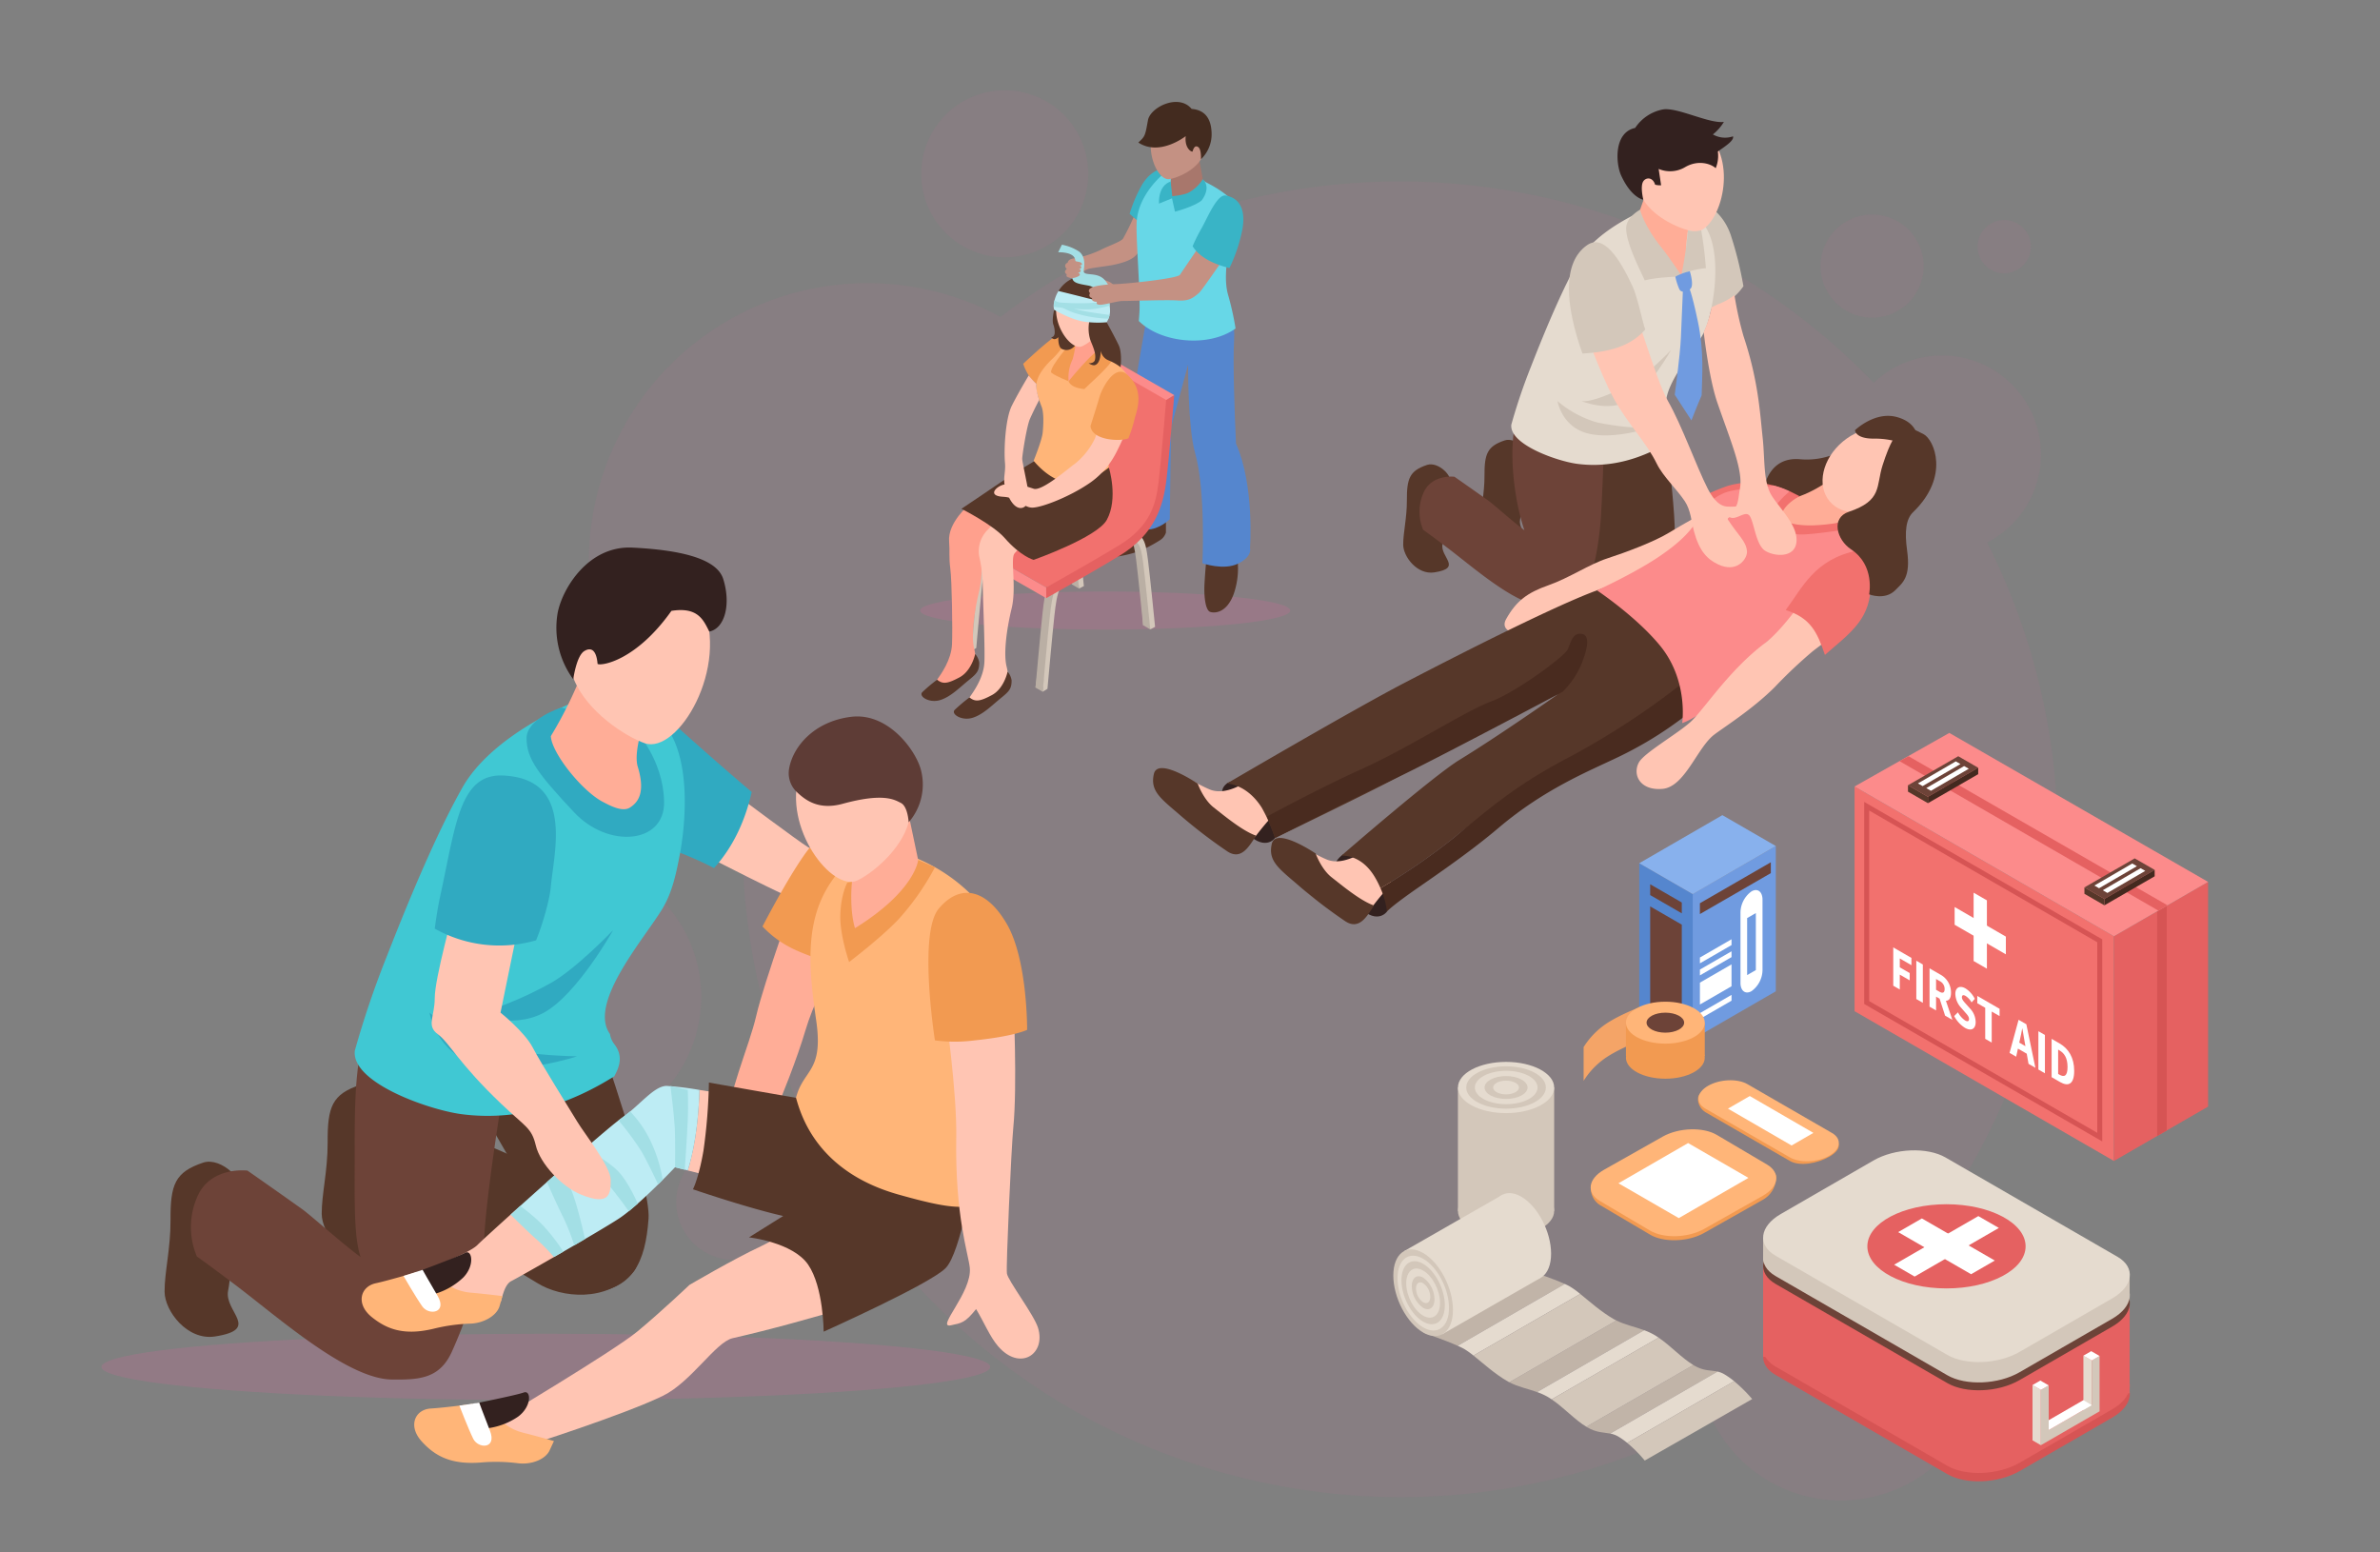 <svg id="Layer_1" data-name="Layer 1" xmlns="http://www.w3.org/2000/svg" xmlns:xlink="http://www.w3.org/1999/xlink" viewBox="0 0 690 450"><rect x="0" y="0" width="690" height="450" fill="#808080" stroke="none"/><defs><style>.cls-1{fill:none;}.cls-2,.cls-3{fill:#df679f;}.cls-2{fill-rule:evenodd;opacity:0.08;}.cls-3{opacity:0.2;}.cls-4{fill:#f2716e;}.cls-5{fill:#d65454;}.cls-6{fill:#e56161;}.cls-7{fill:#fc8b8b;}.cls-8{fill:#fff;}.cls-9{fill:#6d4338;}.cls-10{fill:#44291f;}.cls-11{fill:#563729;}.cls-12{fill:#d3c7ba;}.cls-13{fill:#e5dbcf;}.cls-14{fill:#c1b4a8;}.cls-15{fill:#f29a51;}.cls-16{fill:#ffb578;}.cls-17{fill:#709be0;}.cls-18{fill:#5586ce;}.cls-19{fill:#88b1ed;}.cls-20{fill:#f4a467;}.cls-21{fill:#c49183;}.cls-22{fill:#39b4c6;}.cls-23{fill:#67d7e7;}.cls-24{fill:#a8776c;}.cls-25{fill:#432b1f;}.cls-26{fill:#baafa4;}.cls-27{fill:#ffa08d;}.cls-28{fill:#ffc5b3;}.cls-29{fill:#bdecf4;}.cls-30{fill:#a3dfe5;}.cls-31{fill:#30aac1;}.cls-32{fill:#40c8d3;}.cls-33{fill:#ffad97;}.cls-34{fill:#33211f;}.cls-35{fill:#5e3c36;}.cls-36{fill:#492b1f;}.cls-37{clip-path:url(#clip-path);}.cls-38{fill:#7ca7d9;}</style><clipPath id="clip-path"><path class="cls-1" d="M1423.983,349.614l-.007.015q-.628,1.599-1.29,3.193c-2.362,5.706-5.001,11.33-7.836,16.839q-2.306,4.484-4.771,8.861c-.047.085-.097.171-.144.254l-.005.009-.002.003q-2.44,4.333-5.001,8.545c-1.409,2.319-2.854,4.516-4.367,6.587a66.269,66.269,0,0,1-4.449,5.482c-1.124,1.235-2.29,2.416-3.511,3.535a51.847,51.847,0,0,1-17.558,10.592,60.281,60.281,0,0,1-19.527,3.686c-.213.006-.428.009-.644.012-.334.006-.668.006-1.003.006l-285.537-.857-7.583-.024-3.823-.012-1.793-.006-.787-.003-1.025-.003-4.137-.012h-.334l-3.892-.015h-.406l-3.011-.009-1.481-.006h-.485l-2.317-.006-4.533-.015-.879-.003h-.002l-.931-.003-3.303-.009-2.312-.006-111.136-.334-3.672-.012-1.862-.006-1.491-.006h-.275l-3.778-.012-1.228-.003h-.002l-2.228-.009-1.869-.003H897.724l-2.889-.009-1.481-.006-1.973-.006-.664-.003-2.798-.006-2.27-.009h-.131l-1.637-.006h-.433q-1.5-.013-2.986-.08c-.733-.032-1.461-.077-2.189-.13a79.632,79.632,0,0,1-25.682-6.25,85.718,85.718,0,0,1-17.291-9.957q-3.48-2.57-6.734-5.482a101.996,101.996,0,0,1-13.77-15.129l-.005-.003c-.067-.088-.131-.177-.198-.266a115.96,115.96,0,0,1-14.28-25.7q-.639-1.591-1.236-3.208a129.35,129.35,0,0,1-1.701-83.959c4.994-15.604,10.797-30.881,16.561-45.366,38.761-97.378,90.763-70.15,113.711-82.204,72.504-38.082,77.978-106.002,165.542-107.727,58.337-1.146,103.922,50.833,161.803,61.094q.75.133,1.5.26c5.271.901,10.559,1.633,15.87,2.15,8.232.8,16.563,1.084,24.827,1.704.5.035,1.003.077,1.503.118a123.958,123.958,0,0,1,24.089,3.917c23.884,6.796,43.79,25.13,51.692,47.611,4.023,11.44,5.06,23.644,8.574,35.235,9.69,31.994,37.313,56.897,47.303,88.809a92.364,92.364,0,0,1,4.08,23.42C1435.29,313.088,1431.034,331.717,1423.983,349.614Z"/></clipPath></defs><path class="cls-2" d="M433.89,54.679a189.812,189.812,0,0,1,109.319,56.292,28.69,28.69,0,1,1,32.891,46.291A190.773,190.773,0,0,1,557.288,359.262a41.522,41.522,0,1,1-61.102,51.977,189.788,189.788,0,0,1-118.211,20.644c-97.524-14.457-166.778-100.367-162.543-196.746A80.784,80.784,0,1,1,287.559,90.562q1.269.633,2.515,1.31a190.085,190.085,0,0,1,143.816-37.193M582.194,63.86a7.719,7.719,0,1,0,6.503,8.768l0-.001A7.719,7.719,0,0,0,582.194,63.86M215.277,331.851a16.771,16.771,0,1,0,14.131,19.049h0a16.771,16.771,0,0,0-14.131-19.049M544.951,62.357a14.949,14.949,0,1,0,12.595,16.98l0-.003a14.948,14.948,0,0,0-12.594-16.979l-.001-0M294.842,26.436A24.211,24.211,0,1,0,315.241,53.936a24.211,24.211,0,0,0-20.399-27.5m-125.815,222.774a40.163,40.163,0,1,0,33.839,45.618l0-0a40.163,40.163,0,0,0-33.839-45.618"/><ellipse class="cls-3" cx="158.254" cy="396.236" rx="128.83" ry="9.621"/><ellipse class="cls-3" cx="320.418" cy="176.979" rx="53.645" ry="5.517"/><polygon class="cls-4" points="612.863 336.53 537.667 293.116 537.667 227.978 612.863 271.392 612.863 336.53"/><path class="cls-5" d="M609.476,330.871l-69.013-39.846v-58.574l69.013,39.844ZM541.906,290.192,608.033,328.371V273.128l-66.127-38.178Z"/><polygon class="cls-6" points="640.157 255.634 612.863 271.392 612.863 336.53 640.157 320.772 640.157 255.634"/><polygon class="cls-5" points="625.384 264.163 625.384 329.301 628.171 327.692 628.171 262.554 625.384 264.163"/><polygon class="cls-7" points="537.667 227.978 612.863 271.392 640.157 255.634 565.137 212.449 537.667 227.978"/><polygon class="cls-6" points="550.692 220.628 625.767 263.973 628.396 262.429 553.314 219.209 550.692 220.628"/><polygon class="cls-8" points="576.033 280.792 572.18 278.568 572.18 258.762 576.033 260.986 576.033 280.792"/><polygon class="cls-8" points="566.679 268.057 566.679 262.92 581.534 271.497 581.534 276.634 566.679 268.057"/><path class="cls-8" d="M548.886,274.626l5.267,3.041v2.112l-3.375-1.947v2.571l2.876,1.661v2.112l-2.876-1.661V286.825l-1.892-1.093Z"/><path class="cls-8" d="M555.57,278.486l1.892,1.091V290.684l-1.892-1.093Z"/><path class="cls-8" d="M563.918,294.411l-1.598-4.926-1.023-.59v4.002l-1.892-1.093V280.699l3.003,1.734a5.912,5.912,0,0,1,3.223,5.318c0,1.636-.601,2.328-1.483,2.346l1.879,5.53Zm-2.621-7.509.959.554c.984.568,1.522.317,1.522-.773a2.552,2.552,0,0,0-1.522-2.344l-.959-.554Z"/><path class="cls-8" d="M567.636,293.44a6.627,6.627,0,0,0,2.045,2.338c.78.451,1.163.264,1.163-.4,0-.699-.472-1.194-1.201-2.022l-1.074-1.234a6.151,6.151,0,0,1-1.687-4.006c0-1.84,1.239-2.588,2.965-1.593a7.619,7.619,0,0,1,2.685,3.015l-.946,1.038a5.281,5.281,0,0,0-1.739-1.89c-.639-.369-1.06-.237-1.06.393,0,.682.55,1.237,1.277,2.05l1.061,1.191a5.794,5.794,0,0,1,1.65,3.968c0,1.84-1.152,2.775-3.133,1.632a8.931,8.931,0,0,1-3.094-3.388Z"/><path class="cls-8" d="M575.547,292.133l-2.301-1.33V288.691l6.469,3.735v2.112l-2.288-1.32v8.993l-1.88-1.085Z"/><path class="cls-8" d="M587.589,305.437l-2.558-1.477-.51,2.345-1.918-1.107,2.621-9.592,2.249,1.299,2.623,12.619-1.996-1.152Zm-.385-2.181-.204-1.138c-.229-1.241-.448-2.678-.678-3.969l-.051-.029c-.191,1.064-.423,2.226-.652,3.2l-.204.904Z"/><path class="cls-8" d="M590.962,298.919l1.892,1.093v11.105l-1.892-1.093Z"/><path class="cls-8" d="M594.796,301.133l2.353,1.358c2.557,1.476,4.193,4.106,4.193,7.922,0,3.814-1.636,4.659-4.078,3.249l-2.468-1.425Zm2.251,10.377c1.407.811,2.365.445,2.365-2.212,0-2.656-.958-4.028-2.365-4.839l-.359-.207v7.051Z"/><polygon class="cls-9" points="610.097 260.571 624.671 252.157 618.884 248.816 604.311 257.23 610.097 260.571"/><polygon class="cls-8" points="608.552 257.473 619.524 251.082 618.176 250.304 607.204 256.695 608.552 257.473"/><polygon class="cls-8" points="610.967 258.836 621.94 252.445 620.591 251.666 609.619 258.057 610.967 258.836"/><polygon class="cls-10" points="610.097 260.571 610.097 262.429 624.671 254.015 624.671 252.157 610.097 260.571"/><polygon class="cls-11" points="604.311 257.23 604.311 259.088 610.097 262.429 610.097 260.571 604.311 257.23"/><polygon class="cls-9" points="558.941 230.963 573.514 222.55 567.727 219.209 553.154 227.622 558.941 230.963"/><polygon class="cls-8" points="557.395 227.866 568.368 221.475 567.019 220.696 556.047 227.087 557.395 227.866"/><polygon class="cls-8" points="559.811 229.228 570.783 222.837 569.435 222.059 558.462 228.45 559.811 229.228"/><polygon class="cls-10" points="558.941 230.963 558.941 232.821 573.514 224.408 573.514 222.55 558.941 230.963"/><polygon class="cls-11" points="553.154 227.622 553.154 229.48 558.941 232.821 558.941 230.963 553.154 227.622"/><path class="cls-5" d="M564.574,427.31l-49.815-28.761c-5.338-3.082-4.662-8.515,1.501-12.073L543.148,370.953c6.164-3.559,15.574-3.949,20.911-.867l49.815,28.761c5.338,3.082,4.662,8.515-1.501,12.073l-26.887,15.523C579.322,430.002,569.912,430.392,564.574,427.31Z"/><path class="cls-6" d="M564.574,424.895l-49.815-28.761c-5.338-3.082-4.662-8.515,1.501-12.073l26.887-15.523c6.164-3.559,15.574-3.949,20.911-.867l49.815,28.761c5.338,3.082,4.662,8.515-1.501,12.073l-26.887,15.523C579.322,427.586,569.912,427.976,564.574,424.895Z"/><polygon class="cls-6" points="511.159 366.439 511.159 393.288 617.414 403.891 617.414 377.845 511.159 366.439"/><polygon class="cls-12" points="511.159 358.681 511.159 366.439 617.414 377.845 617.414 369.329 511.159 358.681"/><path class="cls-9" d="M564.574,400.926l-49.815-28.76c-5.338-3.082-4.662-8.515,1.501-12.073l26.887-15.523c6.164-3.559,15.574-3.949,20.911-.867l49.815,28.76c5.338,3.082,4.662,8.515-1.501,12.073l-26.887,15.523C579.322,403.618,569.912,404.008,564.574,400.926Z"/><path class="cls-12" d="M564.574,398.651l-49.815-28.761c-5.338-3.082-4.662-8.515,1.501-12.073l26.887-15.523c6.164-3.558,15.574-3.948,20.911-.867l49.815,28.761c5.338,3.082,4.662,8.515-1.501,12.073l-26.887,15.523C579.322,401.343,569.912,401.733,564.574,398.651Z"/><path class="cls-13" d="M564.574,392.751l-49.815-28.761c-5.338-3.082-4.662-8.515,1.501-12.073l26.887-15.523c6.164-3.558,15.574-3.948,20.911-.867l49.815,28.761c5.338,3.082,4.662,8.515-1.501,12.073L585.486,391.884C579.322,395.442,569.912,395.833,564.574,392.751Z"/><path class="cls-6" d="M587.256,361.274c0,6.74-10.27,12.201-22.941,12.201-12.668,0-22.938-5.461-22.938-12.201,0-6.739,10.27-12.201,22.938-12.201C576.986,349.073,587.256,354.535,587.256,361.274Z"/><polygon class="cls-8" points="555.085 370.039 549.136 366.604 573.549 352.509 579.498 355.944 555.085 370.039"/><polygon class="cls-8" points="550.311 357.154 557.181 353.188 578.323 365.394 571.453 369.361 550.311 357.154"/><polygon class="cls-13" points="589.257 417.518 591.687 418.921 591.687 402.887 589.257 401.484 589.257 417.518"/><polygon class="cls-13" points="604.011 408.997 606.441 410.4 606.441 394.366 604.011 392.964 604.011 408.997"/><polygon class="cls-12" points="606.436 394.372 606.436 407.323 593.952 414.53 593.952 401.579 591.687 402.887 591.687 418.921 608.701 409.097 608.701 393.064 606.436 394.372"/><polygon class="cls-8" points="593.952 414.53 606.441 407.311 604.011 405.857 593.952 411.673 593.952 414.53"/><polygon class="cls-8" points="593.952 401.579 591.687 402.887 589.257 401.488 591.522 400.181 593.952 401.579"/><polygon class="cls-8" points="608.706 393.062 606.441 394.37 604.011 392.971 606.276 391.663 608.706 393.062"/><path class="cls-12" d="M422.677,351.022c0,4.1,6.247,7.421,13.953,7.421,7.705,0,13.952-3.321,13.952-7.421,0-4.099-6.247-7.421-13.952-7.421C428.924,343.601,422.677,346.923,422.677,351.022Z"/><rect class="cls-12" x="422.677" y="315.234" width="27.905" height="35.788" transform="translate(873.259 666.256) rotate(180)"/><path class="cls-13" d="M422.677,315.234c0,4.1,6.247,7.421,13.953,7.421,7.705,0,13.952-3.321,13.952-7.421,0-4.099-6.247-7.421-13.952-7.421C428.924,307.813,422.677,311.135,422.677,315.234Z"/><path class="cls-12" d="M425.086,315.234c0,3.392,5.168,6.14,11.544,6.14,6.375,0,11.543-2.748,11.543-6.14,0-3.391-5.168-6.14-11.543-6.14C430.255,309.094,425.086,311.843,425.086,315.234Z"/><path class="cls-13" d="M427.58,315.234c0,2.671,4.071,4.836,9.093,4.836,5.021,0,9.091-2.164,9.091-4.836,0-2.671-4.07-4.836-9.091-4.836C431.651,310.398,427.58,312.563,427.58,315.234Z"/><path class="cls-12" d="M430.396,315.234c0,1.832,2.791,3.315,6.234,3.315,3.442,0,6.233-1.484,6.233-3.315,0-1.831-2.791-3.315-6.233-3.315C433.187,311.919,430.396,313.403,430.396,315.234Z"/><path class="cls-13" d="M432.888,315.234c0,1.099,1.675,1.99,3.742,1.99,2.066,0,3.742-.891,3.742-1.99,0-1.099-1.675-1.99-3.742-1.99C434.563,313.244,432.888,314.135,432.888,315.234Z"/><path class="cls-14" d="M491.143,395.823c2.882,1.664,4.812,1.315,6.796,1.762L466.824,415.55c-1.92-.375-3.872-.198-6.685-1.823-.08-.046-.159-.106-.238-.154l31.007-17.902C490.986,395.718,491.064,395.777,491.143,395.823Z"/><path class="cls-14" d="M412.627,386.296l31.142-17.825s6.379,2.117,9.887,3.704l-31.047,17.925C418.878,388.437,412.627,386.296,412.627,386.296Z"/><path class="cls-14" d="M468.612,382.765c2.503,1.26,5.326,1.809,8.065,2.828l-31.051,17.927c-2.744-.985-5.565-1.521-8.04-2.842Z"/><path class="cls-13" d="M458.133,375.072,427.186,392.94a23.017,23.017,0,0,0-2.699-1.916c-.474-.274-1.13-.589-1.878-.923l31.047-17.925c.569.258,1.071.503,1.449.721A25.212,25.212,0,0,1,458.133,375.072Z"/><path class="cls-13" d="M479.585,386.931c.427.246.845.524,1.261.807l-31.001,17.899c-.375-.252-.749-.504-1.132-.725a18.844,18.844,0,0,0-3.087-1.391l31.051-17.927A19.066,19.066,0,0,1,479.585,386.931Z"/><path class="cls-13" d="M499.846,398.322a22.453,22.453,0,0,1,2.908,2.046l-30.988,17.891a20.168,20.168,0,0,0-2.657-1.879,7.145,7.145,0,0,0-2.285-.83L497.94,397.585A6.622,6.622,0,0,1,499.846,398.322Z"/><path class="cls-12" d="M507.985,405.546,476.843,423.371a40.134,40.134,0,0,0-5.077-5.112L502.754,400.368A42.421,42.421,0,0,1,507.985,405.546Z"/><path class="cls-12" d="M490.908,395.671l-31.007,17.902c-3.317-1.997-6.518-5.561-10.056-7.937l31.001-17.899C484.38,390.138,487.588,393.675,490.908,395.671Z"/><path class="cls-12" d="M437.197,400.481c-3.935-2.272-7.259-5.349-10.011-7.541l30.947-17.867c2.71,2.184,5.955,5.13,9.771,7.333.23.133.472.24.708.359l-31.026,17.913C437.457,400.609,437.323,400.554,437.197,400.481Z"/><polygon class="cls-13" points="407.109 362.649 435.649 346.297 446.526 370.485 418.119 386.774 407.109 362.649"/><path class="cls-12" d="M403.945,369.734c0,6.366,3.87,13.761,8.644,16.517s8.645-.17,8.645-6.535c0-6.365-3.87-13.761-8.645-16.517S403.945,363.368,403.945,369.734Z"/><path class="cls-13" d="M405.167,370.526c0,5.494,3.34,11.877,7.46,14.255,4.12,2.379,7.461-.146,7.461-5.64,0-5.493-3.34-11.876-7.461-14.255C408.507,362.507,405.167,365.032,405.167,370.526Z"/><path class="cls-12" d="M406.301,371.093c0,4.632,2.816,10.012,6.289,12.017s6.289-.123,6.289-4.755c0-4.631-2.816-10.011-6.289-12.016S406.301,366.463,406.301,371.093Z"/><path class="cls-13" d="M407.686,372.002c0,3.611,2.195,7.806,4.903,9.369,2.708,1.564,4.904-.096,4.904-3.707,0-3.611-2.195-7.806-4.904-9.369C409.881,366.732,407.686,368.392,407.686,372.002Z"/><path class="cls-12" d="M409.3,372.825a7.877,7.877,0,0,0,3.289,6.285c1.817,1.049,3.29-.064,3.29-2.487a7.878,7.878,0,0,0-3.29-6.285C410.773,369.29,409.3,370.403,409.3,372.825Z"/><path class="cls-13" d="M410.524,373.532a4.947,4.947,0,0,0,2.066,3.947c1.141.659,2.066-.04,2.066-1.562a4.948,4.948,0,0,0-2.066-3.947C411.449,371.312,410.524,372.011,410.524,373.532Z"/><path class="cls-13" d="M432.397,353.419c0,6.366,3.87,13.761,8.644,16.517s8.645-.17,8.645-6.535c0-6.365-3.87-13.76-8.645-16.517S432.397,347.054,432.397,353.419Z"/><path class="cls-15" d="M518.895,336.516l-24.513-14.152c-2.335-1.568-2.49-4.293-1.671-5.156.464-.695,1.494-.86,2.491-1.436h0c3.365-1.943,8.503-2.156,11.417-.473l24.513,14.152c2.914,1.683,2.57,3.904-.795,5.847h-.025C526.947,337.241,521.81,338.199,518.895,336.516Z"/><path class="cls-16" d="M518.895,335.487l-24.513-14.152c-2.914-1.683-2.545-4.649.82-6.592h0c3.365-1.943,8.503-2.156,11.417-.473l24.513,14.152c2.914,1.683,2.545,4.649-.82,6.592h0C526.947,336.956,521.81,337.169,518.895,335.487Z"/><polygon class="cls-8" points="519.409 332.046 525.737 328.392 507.292 317.71 500.963 321.364 519.409 332.046"/><path class="cls-15" d="M478.379,357.878l-14.55-8.587a5.7,5.7,0,0,1-2.614-4.5c.068-2.046.909-2.906,3.828-4.554l16.987-9.593c4.653-2.628,11.722-2.853,15.707-.501l14.55,8.587c2.12,1.251,2.652,1.067,2.658,2.857a7.623,7.623,0,0,1-3.872,6.197l-16.987,9.593C489.433,360.005,482.364,360.23,478.379,357.878Z"/><path class="cls-16" d="M478.379,356.715l-14.55-8.587c-3.986-2.352-3.439-6.427,1.214-9.054l16.987-9.593c4.653-2.628,11.722-2.853,15.707-.501l14.55,8.587c3.986,2.352,3.44,6.427-1.214,9.054l-16.987,9.593C489.433,358.842,482.364,359.067,478.379,356.715Z"/><polygon class="cls-8" points="486.705 353.096 469.214 342.998 489.411 331.338 506.901 341.436 486.705 353.096"/><polygon class="cls-17" points="514.832 287.353 490.693 301.29 490.693 259.176 514.832 245.239 514.832 287.353"/><polygon class="cls-9" points="492.831 261.817 492.831 264.962 513.392 253.091 513.392 249.946 492.831 261.817"/><polygon class="cls-8" points="501.997 288.385 492.831 293.677 492.831 295.363 501.997 290.071 501.997 288.385"/><polygon class="cls-8" points="501.997 275.757 492.831 281.049 492.831 282.735 501.997 277.444 501.997 275.757"/><polygon class="cls-8" points="501.997 272.268 492.831 277.559 492.831 279.246 501.997 273.954 501.997 272.268"/><polygon class="cls-8" points="501.997 279.547 492.831 284.839 492.831 291.179 501.997 285.887 501.997 279.547"/><path class="cls-8" d="M507.787,287.31h0c-1.757,1.015-3.195-.072-3.195-2.416V264.492a7.681,7.681,0,0,1,3.195-6.105h0c1.758-1.015,3.195.072,3.195,2.416v20.402A7.68,7.68,0,0,1,507.787,287.31Z"/><polygon class="cls-17" points="509.049 264.671 506.525 266.128 506.525 282.65 509.049 281.193 509.049 264.671"/><polygon class="cls-18" points="475.244 250.224 475.244 292.338 490.748 301.29 490.748 259.175 475.244 250.224"/><polygon class="cls-9" points="478.413 262.738 487.578 268.03 487.578 296.356 478.413 291.064 478.413 262.738"/><polygon class="cls-9" points="478.413 256.319 487.578 261.611 487.578 264.75 478.413 259.458 478.413 256.319"/><polygon class="cls-19" points="475.244 250.224 490.748 259.175 514.832 245.239 499.344 236.287 475.244 250.224"/><path class="cls-20" d="M464.535,297.568a22.577,22.577,0,0,0-5.42,5.963v9.77a22.577,22.577,0,0,1,5.42-5.963c3.659-2.846,10.163-5.336,10.163-5.336v-9.77S468.194,294.722,464.535,297.568Z"/><path class="cls-15" d="M494.238,306.609c0,3.357-5.115,6.077-11.426,6.077-6.309,0-11.424-2.72-11.424-6.077,0-3.357,5.115-6.077,11.424-6.077C489.123,300.532,494.238,303.252,494.238,306.609Z"/><rect class="cls-15" x="471.388" y="296.44" width="22.85" height="9.688"/><path class="cls-16" d="M494.238,296.44c0,3.357-5.115,6.077-11.426,6.077-6.309,0-11.424-2.72-11.424-6.077,0-3.357,5.115-6.077,11.424-6.077C489.123,290.363,494.238,293.083,494.238,296.44Z"/><path class="cls-9" d="M488.261,296.44c0,1.601-2.439,2.898-5.448,2.898-3.009,0-5.448-1.297-5.448-2.898,0-1.601,2.439-2.898,5.448-2.898C485.822,293.542,488.261,294.84,488.261,296.44Z"/><path class="cls-11" d="M328.317,151.569s-1.596,1.735-3.727,3.813c-1.972,1.924-2.584,2.477-4.414,4.264-1.069,1.044-.189,2.002,1.849,1.924a36.622,36.622,0,0,0,8.117-1.756,41.225,41.225,0,0,0,6.077-3.168,4.025,4.025,0,0,0,1.804-2.281v-3.209Z"/><path class="cls-11" d="M349.805,161.707s-.37,3.288-.597,7.419c-.227,4.131.357,7.779,1.62,8.234,1.263.455,4.859.397,6.904-5.339a22.801,22.801,0,0,0,.826-11.299Z"/><path class="cls-18" d="M357.768,99.037c.754-11.771-5.735-17.959-5.735-17.959.517-3.966-17.883,1.585-17.883,1.585s-3.94,21.325-5.604,32.554c-1.892,12.762-1.064,35.544-1.064,35.544s.239,2.774,4.992,2.756c3.648-.014,6.655-2.982,6.655-2.982l.377-26.597,4.941-18.233s-.099,18.15,2.01,25.523c3.144,10.993,2.143,32.035,2.143,32.035s6.171,2.202,10.397.089c4.225-2.113,3.395-4.473,3.395-4.473s1.376-18.066-4.057-30.29C357.884,119.309,357.421,104.444,357.768,99.037Z"/><path class="cls-21" d="M328.643,62.979a69.09,69.09,0,0,1-3.07,6.21c-.715.932-4.393,2.157-6.538,3.281a31.835,31.835,0,0,1-6.572,2.247c-.987.204-2.692.153-2.928,1.43-.917.358-.917,1.175-.258,1.839-.725.509-.659,1.226,0,1.481-.117.3-.166.689.238.84,1.04.39,1.577.497,3.396-.658a7.053,7.053,0,0,1,2.667-1.715c2.067-.462,5.599-.787,7.544-1.226,3.627-.817,5.436-1.676,6.651-3.213a19.632,19.632,0,0,0,2.237-5.113L330.578,64.093Z"/><path class="cls-22" d="M338.345,69.189a100.901,100.901,0,0,0,3.347-17.246l-3.258-3.149s-4.152-.557-7.362,4.8a41.26,41.26,0,0,0-3.574,8.391C330.855,64.905,334.358,68.022,338.345,69.189Z"/><path class="cls-23" d="M330.161,93.047c6.414,6.38,20.338,7.76,28.048,2.168a82.459,82.459,0,0,0-2.178-9.788c-2.365-8.299,2.9-22.485,2.599-24.748-.505-3.787-9.09-7.888-9.09-7.888s-6.09-4.715-12.4-2.233c0,0-6.748,5.451-7.552,13.152-.399,3.824.769,16.708.803,25.152C330.395,89.913,330.302,91.394,330.161,93.047Z"/><path class="cls-24" d="M339.548,50.322l-.407,5.933a15.901,15.901,0,0,0,2.785,2.869c2.143-.668,7.119-5.285,7.119-5.285l-1.658-9.211Z"/><path class="cls-21" d="M348.305,34.502a7.8,7.8,0,0,0-12.824.945c-4.382,6.485-.241,17.088,3.598,16.469,2.15-.346,6.99-2.305,9.11-5.768C350.577,42.25,350.039,36.712,348.305,34.502Z"/><path class="cls-22" d="M339.39,52.618l.532,4.809-3.908,1.595S335.566,53.885,339.39,52.618Z"/><path class="cls-22" d="M348.704,51.942a10.897,10.897,0,0,1-4.018,3.842c-1.436.811-5.045,1.107-5.045,1.107l1.006,4.469s5.398-1.406,7.683-3.217C348.329,58.143,351.361,54.548,348.704,51.942Z"/><path class="cls-25" d="M345.469,31.568c-3.771-4.559-11.979-.483-12.656,3.276-.835,4.642-.835,4.642-2.789,6.471,6.185,4.106,13.707-1.842,13.731-1.851-.362,3.415,1.568,4.611,1.987,4.465.386-1.483,1.022-1.831,1.747-1.205.819.708.7,3.425.7,3.425a10.005,10.005,0,0,0,3.081-7.144C351.262,36.218,350.597,31.965,345.469,31.568Z"/><path class="cls-26" d="M310.082,149.251c-.692-5.316-1.29-9.908-8.205-5.915l-3.398,1.962-5.248,3.03-3.398,1.962c-6.916,3.993-7.513,9.274-8.205,15.39-.628,5.552-2.055,21.644-2.069,21.806l1.393-.865c.015-.162,1.411-15.916,2.035-21.434.745-6.582,1.347-9.886,6.846-13.061l3.398-1.962,5.248-3.03,3.398-1.962c5.499-3.175,6.101-.566,6.846,5.156.624,4.797,2.013,18.929,2.028,19.074l1.401-.734C312.137,168.522,310.71,154.078,310.082,149.251Z"/><path class="cls-26" d="M310.75,169.402l2.081,1.215s-.305-9.868-.68-13.565c-.375-3.696-2.1-11.992-2.1-11.992l-.824.651Z"/><path class="cls-26" d="M281.64,188.7l-2.081-1.215s2.401-18.277,2.812-21.07,1.889-9.364,1.889-9.364l2.3.575a31.061,31.061,0,0,0-1.971,7.028C284.342,167.483,281.64,188.7,281.64,188.7Z"/><path class="cls-12" d="M312.163,150.466c-.692-5.317-1.29-9.908-8.205-5.915l-3.398,1.962-5.248,3.03-3.398,1.962c-6.916,3.993-7.513,9.274-8.205,15.39-.628,5.553-2.055,21.644-2.069,21.806l1.393-.865c.014-.162,1.411-15.916,2.035-21.434.745-6.582,1.347-9.886,6.846-13.061l3.398-1.962,5.248-3.03,3.398-1.962c5.499-3.175,6.101-.566,6.846,5.156.624,4.797,2.013,18.929,2.027,19.074l1.401-.734C314.218,169.737,312.791,155.293,312.163,150.466Z"/><path class="cls-26" d="M330.728,161.076c-.692-5.316-1.29-9.908-8.205-5.915l-3.398,1.962-5.248,3.03-3.398,1.962c-6.916,3.993-7.513,9.274-8.205,15.39-.628,5.553-2.055,21.644-2.069,21.806l1.393-.865c.015-.162,1.411-15.916,2.035-21.434.745-6.582,1.347-9.886,6.846-13.061l3.398-1.962,5.248-3.03,3.398-1.962c5.499-3.175,6.101-.566,6.846,5.156.624,4.797,2.013,18.929,2.027,19.074l1.401-.734C332.782,180.347,331.356,165.903,330.728,161.076Z"/><path class="cls-26" d="M331.396,181.227l2.081,1.214s-.305-9.869-.68-13.565c-.375-3.696-2.1-11.992-2.1-11.992l-.824.65Z"/><path class="cls-26" d="M302.285,200.525l-2.081-1.215s2.401-18.277,2.812-21.07c.411-2.793,1.889-9.364,1.889-9.364l2.3.575a31.067,31.067,0,0,0-1.971,7.028C304.987,179.308,302.285,200.525,302.285,200.525Z"/><path class="cls-12" d="M332.808,162.29c-.692-5.316-1.29-9.908-8.205-5.915l-3.398,1.962-5.248,3.03-3.398,1.962c-6.916,3.993-7.513,9.274-8.205,15.39-.628,5.553-2.055,21.644-2.069,21.806l1.393-.865c.015-.162,1.411-15.916,2.035-21.434.745-6.582,1.347-9.886,6.846-13.061l3.398-1.962,5.248-3.03,3.398-1.962c5.499-3.175,6.101-.566,6.846,5.156.624,4.797,2.013,18.929,2.027,19.074l1.401-.734C334.863,181.561,333.436,167.118,332.808,162.29Z"/><path class="cls-4" d="M303.311,170.286,277.077,155.261s20.19-9.391,25.208-13.437c5.019-4.046,9.08-12.912,9.867-31.033.14-3.227-.221-8.186.68-9.357,1.94-1.106,26.485,14.505,26.485,14.505s-1.705,22.301-3.441,29.12c-1.736,6.819-6.881,11.892-15.368,16.567C312.02,166.301,303.311,170.286,303.311,170.286Z"/><path class="cls-6" d="M338.094,115.885s-1.405,17.324-2.24,24.142c-.713,5.815-2.24,12.484-11.394,18.033-7.837,4.75-18.116,10.529-21.149,12.227v3.1c1.874-1.049,6.336-3.556,11.307-6.426,3.281-1.894,6.78-3.945,9.892-5.831,10.424-6.318,12.741-14.61,13.633-21.889.858-7.003,2.289-24.707,2.289-24.707Z"/><path class="cls-4" d="M311.861,100.849s-1.405,17.332-2.241,24.152c-.713,5.815-2.24,12.484-11.394,18.033L277.077,155.261v3.1c1.874-1.049,6.336-3.556,11.307-6.426,3.281-1.894,6.78-3.945,9.892-5.831,10.424-6.318,12.741-14.61,13.633-21.889.855-6.973,2.28-24.592,2.28-24.592Z"/><polygon class="cls-7" points="314.169 99.443 311.813 100.849 338.076 115.939 340.432 114.534 314.169 99.443"/><polygon class="cls-7" points="277.077 158.361 303.311 173.386 303.311 170.286 277.077 155.261 277.077 158.361"/><path class="cls-27" d="M280.856,146.397s-6.134,5.131-5.692,10.551c.241,2.957-.115,4.277.354,7.953.443,3.466.683,17.303.485,21.864-.199,4.561-3.2,8.666-4.322,10.262-1.122,1.596,2.06,4.333,4.688,2.052,2.628-2.28,2.913-2.736,4.367-3.42,1.454-.684,2.662-3.877,1.716-7.526-.946-3.649-.055-10.718,1.438-16.875.896-3.697.799-8.216.749-11.634-.033-2.275,8.343-9.533,8.658-10.262C294.084,147.537,280.856,146.397,280.856,146.397Z"/><path class="cls-11" d="M278.155,196.36c-3.406,1.808-4.784,2.044-6.475.667a46.417,46.417,0,0,0-4.31,3.63c-1.094,1.207,2.016,3.211,5.111,2.299,3.095-.912,5.735-3.66,8.254-5.701,2.471-2.001,3.154-2.727,3.154-5.159a4.758,4.758,0,0,0-1.17-2.516S281.725,194.466,278.155,196.36Z"/><path class="cls-28" d="M294.776,143.014c-1.28.581-3.763,5.888-8.552,10.687a8.767,8.767,0,0,0-2.35,7.525,40,40,0,0,1,1.036,8.214c.017,3.494.683,17.902.485,22.463-.198,4.561-3.2,8.666-4.322,10.262-1.121,1.596,2.06,4.333,4.688,2.052,2.628-2.281,2.913-2.736,4.367-3.421,1.454-.684,2.662-3.877,1.716-7.525-.946-3.649-.055-10.718,1.438-16.875,1.493-6.157-.427-14.442.847-15.967,2.572-3.079,7.95-5.754,8.133-8.875C302.489,147.669,298.615,141.27,294.776,143.014Z"/><path class="cls-11" d="M287.548,201.497c-3.406,1.807-4.784,2.044-6.475.667a46.374,46.374,0,0,0-4.31,3.63c-1.094,1.206,2.016,3.211,5.111,2.299,3.094-.912,5.735-3.66,8.254-5.701,2.471-2.001,3.154-2.727,3.154-5.159a4.759,4.759,0,0,0-1.17-2.516S291.118,199.602,287.548,201.497Z"/><path class="cls-11" d="M301.637,132.629s-7.698,4.549-10.081,6.2c-3.102,2.148-12.821,8.656-12.821,8.656s9.177,4.623,12.546,8.476c4.693,5.367,8.381,6.329,8.381,6.329s18.387-6.486,21.208-11.578c3.421-6.175.605-15.203.605-15.203C309.538,142.378,301.637,132.629,301.637,132.629Z"/><path class="cls-15" d="M306.68,97.055c-2.696,1.415-10.045,8.401-10.045,8.401a15.607,15.607,0,0,0,2.221,4.245,42.033,42.033,0,0,0,4.24,3.741l9.813-13.551S309.375,95.64,306.68,97.055Z"/><path class="cls-16" d="M319.904,102.134s-4.142,2.986-5.601,4.019a35.954,35.954,0,0,0-3.976,3.806l-.033-.006a30.49,30.49,0,0,1,2.073-7.733c.497-1.176,0-4.71,0-4.71s-.552-.167-1.353-.35c-1.279,1.285-3.839,4.739-5.204,6.155-1.318,1.367-6.385,5.587-5.245,10.262a37.972,37.972,0,0,0,1.425,4.333c.721,1.943.494,5.568.295,7.531-.229,2.255-2.623,8.115-2.623,8.115s4.897,6.264,10.474,6.287a18.537,18.537,0,0,0,11.339-4.335s-1.078-9.902-.672-13.95c0,0,8.037-4.021,6.478-11.821C326.809,107.376,319.904,102.134,319.904,102.134Z"/><path class="cls-15" d="M304.719,107.94c1.025.982,5.094,2.575,5.094,2.575l4.03-11.113-2.819-.683S304.404,106.092,304.719,107.94Z"/><path class="cls-28" d="M317.432,127.126A21.298,21.298,0,0,1,311.6,134.462c-1.035.605-9.419,8.036-11.904,7.214-4.97-1.644-6.431-1.604-8.56-1.22-2.158.39-5.157,3.266-.343,3.545,4.814.279,5.833,3.236,8.615,3.143,2.875-.097,10.734-3.203,16.252-6.954a23.389,23.389,0,0,0,7.293-7.805c1.323-2.174,4.188-8.805,4.188-8.805l-7.369-2.459S318.32,124.662,317.432,127.126Z"/><path class="cls-11" d="M305.618,89.79s-.681,2.839-.272,4.201a6.189,6.189,0,0,1,.409,2.776c-.261,1.106-.982.936-.982.936a1.18,1.18,0,0,0,.948.613,1.667,1.667,0,0,0,1.11-.595s-.194,2.931,1.107,3.473c2.943,1.226,4.526-2.162,4.526-2.162l-2.692-8.445Z"/><path class="cls-27" d="M311.922,98.029a24.897,24.897,0,0,1-.957,6.127,11.951,11.951,0,0,0-1.152,6.359,35.446,35.446,0,0,0,4.922-3.97c1.566-1.352,4.934-2.423,5.662-3.995a51.838,51.838,0,0,1-1.421-10.768Z"/><path class="cls-28" d="M317.863,82.828a7.137,7.137,0,0,0-11.139,3.793c-2.386,6.753,3.726,15.188,6.982,13.755,1.824-.802,5.658-3.653,6.738-7.208C321.66,89.165,319.907,84.385,317.863,82.828Z"/><path class="cls-15" d="M315.559,103.997c-3.504,3.642-5.746,6.517-5.746,6.517s.418,1.899,4.573,2.256c3.365-3.246,6.954-6.341,8.123-8.517-.058-.993-2.14-4.153-2.14-4.153A27.181,27.181,0,0,0,315.559,103.997Z"/><path class="cls-15" d="M318.751,115.101c-.793,2.782-2.111,6.794-2.589,8.365.267,4.109,8.432,4.633,10.979,3.588a38.283,38.283,0,0,0,1.865-5.934c.893-2.926,2.671-8.35-2.348-12.636C323.144,105.484,319.481,112.536,318.751,115.101Z"/><path class="cls-28" d="M298.238,108.843s-3.031,5.026-4.909,8.793c-1.877,3.767-2.31,12.808-1.97,16.497.34,3.689-1.355,5.238,1.299,10.324s6.213,2.433,5.568-1.422-1.871-9.177-1.871-10.036c0-1.061,1.303-9.476,2.248-11.595,1.294-2.902,2.672-5.464,2.672-5.464s-1.05-3.087-.803-4.67A21.994,21.994,0,0,1,298.238,108.843Z"/><path class="cls-11" d="M316.161,91.782a11.023,11.023,0,0,0,0,6.937c.798,1.959,1.703,3.939,1.273,5.625-.272,1.068-1.839.953-1.839.953s1.094.733,1.805.545c1.805-.477,1.734-4.186,1.734-4.186a3.626,3.626,0,0,0,2.216,2.79,14.825,14.825,0,0,1,3.529,1.99s.49-4.142-.532-6.335c-1.022-2.193-3.502-6.688-3.502-6.688Z"/><path class="cls-11" d="M306.878,84.354a9.147,9.147,0,0,1,4.459-3.783c2.506-.814,3.747.519,3.747.519s1.475-.67,3.78.778a5.906,5.906,0,0,1,2.69,5.721,3.446,3.446,0,0,1-4.052,2.201C314.386,89.173,306.878,84.354,306.878,84.354Z"/><path class="cls-29" d="M306.878,84.354a9.151,9.151,0,0,0-1.26,3.191,4.256,4.256,0,0,0,0,2.245s5.328,3.206,9.466,3.545a27.724,27.724,0,0,0,5.761.077,6.692,6.692,0,0,0,.973-2.974,13.285,13.285,0,0,0-.264-2.849,53.897,53.897,0,0,1-6.47-1.183C312.02,85.609,306.878,84.354,306.878,84.354Z"/><path class="cls-30" d="M305.618,87.545a19.434,19.434,0,0,0,6.845,3.444,36.881,36.881,0,0,0,8.9,1.392l.352-1.095s-6.017-.693-9.252-1.497a34.218,34.218,0,0,1-6.75-2.706Z"/><path class="cls-30" d="M305.497,88.932s8.294,1.075,11.358.667a28.345,28.345,0,0,0,4.859-1.016l-.12-1.498a37.024,37.024,0,0,1-8.079.811c-3.476.065-7.897-.35-7.897-.35Z"/><path class="cls-21" d="M319.82,81.151a6.167,6.167,0,0,1,2.192.769,5.798,5.798,0,0,1,1.019.904l-2.187.538Z"/><path class="cls-30" d="M306.783,73.132s4.303-.204,4.884,1.942-.451,3.511-.703,4.576c-.562,2.372,1.498,2.561,4.613,3.138,2.249.417,4.451,3.265,4.451,3.265l2.184-.96s-.709-3.452-2.972-4.785c-2.263-1.334-5.297-.278-5.049-1.913.248-1.635.464-4.006-1.292-5.436a13.433,13.433,0,0,0-5.038-2.022Z"/><path class="cls-21" d="M349.045,69.405s-6.258,9.159-6.957,10.245c-.699,1.086-15.085,2.578-18.233,2.687-3.148.109-9.778.5-7.82,2.667a.818.818,0,0,0,.654,1.367c-.49.615.429,1.199,1.328,1.097-.409.949.764.905,1.415.847,1.209-.109,4.861-1.07,5.889-1.07,3.148,0,12.834-.37,15.933-.16,3.099.211,4.322-.393,6.385-2.202.86-.755,8.019-11.237,8.019-11.237Z"/><path class="cls-21" d="M311.321,75.586s.826.204,1.588.357c.762.153.961.677.606.881a1.032,1.032,0,0,1-.733.096s.879.148.678.683c-.201.535-.998.499-.998.499s.902-.121.851.392c-.051.513-.851.617-.851.617s.649.026.598.537c-.051.511-2.145,1.201-2.763.894C309.513,80.156,309.738,75.739,311.321,75.586Z"/><path class="cls-22" d="M356.442,77.694a45.828,45.828,0,0,0,3.78-11.39c.739-4.321-.027-8.718-4.83-9.629-2.564-.486-5.364,6.598-7.168,9.723a49.356,49.356,0,0,0-2.466,4.971C347.928,74.858,352.393,76.703,356.442,77.694Z"/><path class="cls-28" d="M213.84,230.678s17.777,13.309,20.489,14.927c2.712,1.619,17.722,7.124,21.955,8.633,4.233,1.508,0,13.678,0,13.678s-20.862-5.589-23.919-6.396c-3.057-.807-28.775-13.936-30.394-14.835S213.84,230.678,213.84,230.678Z"/><path class="cls-31" d="M217.934,229.578c-12.67-10.676-29.279-25.789-29.279-25.789L181.73,242.545a103.654,103.654,0,0,1,25.281,9.081C212.598,245.463,216.055,237.837,217.934,229.578Z"/><path class="cls-11" d="M188.026,353.226c.703-9.844-14.393-52.526-14.393-52.526S136.187,289.501,137.395,317.909l32.781,56.8C183.45,374.2,187.12,365.912,188.026,353.226Z"/><path class="cls-11" d="M117.878,350s30.777,17.472,37.861,21.899,20.251,5.624,27.801-3.123c7.55-8.747-19.153-26.91-20.024-27.201-5.987-2.003-31.661-14.868-37.588-14.674C112.271,327.348,117.878,350,117.878,350Z"/><path class="cls-11" d="M58.91,337.008c-8.187,2.735-9.532,6.324-9.474,16.683.045,8.157-1.759,15.144-1.721,20.749.039,5.605,6.581,14.211,14.612,12.963,13.452-2.09,2.579-7.165,3.811-13.287,1.233-6.122,1.341-23.416,3.475-27.488S64.137,335.262,58.91,337.008Z"/><path class="cls-11" d="M104.463,314.451c-8.187,2.735-9.532,6.324-9.474,16.683.045,8.157-1.759,15.144-1.721,20.749s6.581,14.211,14.612,12.963c13.452-2.09,2.579-7.165,3.811-13.287,1.233-6.122,1.341-23.416,3.475-27.488C117.301,320,109.689,312.705,104.463,314.451Z"/><path class="cls-9" d="M108.657,295.024c-5.618,6.318-5.87,22.749-5.825,38.489.036,12.567-.416,24.694,1.72,30.878-5.812-4.29-14.311-12.012-17.002-13.93-7.566-5.392-15.802-11.134-15.802-11.134s-10.074-1.274-14.185,6.798A21.893,21.893,0,0,0,57.069,364.204s8.18,5.859,15.675,11.755c12.518,9.847,29.453,23.795,40.87,23.928,7.97.093,13.839-.239,17.378-8.045,3.637-8.024,8.705-21.578,9.355-32.762.955-16.416,6.392-48.012,6.392-48.012S118.346,302.201,108.657,295.024Z"/><path class="cls-32" d="M192.454,209.834c-2.366.648-26.703-6.044-26.703-6.044s-22.954,9.115-31.64,24.412c-6.25,11.007-13.776,27.972-22.068,49.267a268.692,268.692,0,0,0-9.17,27.077c-1.128,9.292,21.509,17.189,30.955,18.42,15.975,2.083,30.946-2.617,44.259-10.982,1.556-2.843,2.657-5.947-.044-9.389a6.281,6.281,0,0,1-1.198-2.853c-6.622-9.221,10.857-28.685,15.54-36.921,2.462-4.331,3.603-9.27,4.709-15.152C198.982,237.634,200.266,219.036,192.454,209.834Z"/><path class="cls-31" d="M143.031,303.528c-10.114-2.519-18.503-9.992-18.503-9.992s1.883,11.864,13.917,15.087c12.034,3.223,28.849-2.425,28.849-2.425S153.145,306.046,143.031,303.528Z"/><path class="cls-31" d="M135.791,293.536s12.29,5.231,21.897,0c9.607-5.231,20.069-23.915,20.069-23.915s-10.713,11.21-18.062,15.32C152.348,289.051,140.534,294.283,135.791,293.536Z"/><path class="cls-31" d="M162.779,205.101c-0.0.002-10.207,3.116-10.123,9.003.084,5.887,3.296,10.184,13.816,21.394,9.883,10.531,26.344,9.155,26.064-3.176-.28-12.331-8.408-20.739-8.408-20.739Z"/><path class="cls-33" d="M185.974,211.659l-16.241-19.165a119.416,119.416,0,0,1-10.037,20.889c.226,4.881,8.985,15.864,15.072,19.057,2.441,1.28,5.785,3,7.896,1.63,2.288-1.485,4.547-4.27,2.227-11.832C183.782,218.623,185.974,211.659,185.974,211.659Z"/><path class="cls-28" d="M171.172,166.907c-5.407,4.864-9.251,18.753-4.898,29.762,3.866,9.78,15.34,16.938,20.67,18.78,9.517,3.292,24.812-21.911,16.525-40.412C195.567,157.396,178.133,160.647,171.172,166.907Z"/><path class="cls-34" d="M205.634,183.073c-1.676-3.255-3.2-7.234-10.978-6.001-10.255,14.468-20.279,16.018-21.409,15.387-.315-3.854-1.745-4.995-3.818-3.755-2.345,1.404-3.229,8.207-3.229,8.207a25.241,25.241,0,0,1-4.552-19.094c1.231-6.921,8.758-19.728,21.719-19.081,12.962.646,24.367,2.896,26.308,9.095C211.975,175.171,210.151,182.166,205.634,183.073Z"/><path class="cls-33" d="M231.802,256.08s-10.382,28.888-12.524,38.234c-2.142,9.346-7.874,20.866-11.099,40.948-1.047,6.521,8.513,5.668,8.513,5.668s11.925-25.75,16.828-42.292c4.327-14.599,15.614-30.194,15.614-30.194Z"/><path class="cls-28" d="M142.837,412.54s34.934-20.76,41.982-26.606c7.047-5.846,15.042-13.459,15.042-13.459s12.666-7.448,20.728-11.208,21.102-14.452,21.102-14.452l20.966,26.946S234.299,382.958,212.4,387.904c-4.901,1.107-12.006,12.685-20.175,16.685-11.263,5.515-39.57,14.512-39.57,14.512Z"/><path class="cls-28" d="M156.774,357.641a30.213,30.213,0,0,0-6.941-7.197c-5.814,5.227-10.432,9.445-11.431,10.451-1.856,1.869-8.581,4.566-14.646,7.276,4.945,6.429,13.911,11.189,21.436,9.166.654-2.409,1.361-5.135,3.044-5.991,1.354-.69,7.276-4.027,13.702-7.726A32.939,32.939,0,0,1,156.774,357.641Z"/><path class="cls-28" d="M222.152,319.199s-10.846-1.946-19.363-3.26c-.184,6.415-.945,15.489-3.392,23.344L215.408,343.33Z"/><path class="cls-29" d="M193.222,314.766c-3.728.093-7.767,5.693-13.11,9.417-3.511,2.448-19.133,16.241-30.279,26.261a30.213,30.213,0,0,1,6.941,7.197,32.939,32.939,0,0,0,5.164,5.98c6.973-4.015,14.542-8.456,17.544-10.425,5.768-3.783,16.225-14.845,16.225-14.845l3.69.932c2.447-7.855,3.208-16.929,3.392-23.344A88.688,88.688,0,0,0,193.222,314.766Z"/><path class="cls-30" d="M148.022,352.075s5.165,5.159,7.683,7.317a48.982,48.982,0,0,1,4.89,5.001l2.724-1.568a52.641,52.641,0,0,0-6.544-8.289,58.243,58.243,0,0,0-5.963-4.971Z"/><path class="cls-30" d="M158.563,342.644s3.016,6.856,4.755,10.273a60.24,60.24,0,0,1,3.166,8.073l3.119-1.821s-1.669-7.667-3.287-12.355a29.66,29.66,0,0,0-3.855-7.622Z"/><path class="cls-30" d="M166.136,336.616s7.581,3.781,10.175,6.714c2.594,2.933,5.982,7.772,5.982,7.772l2.591-2.207s-2.562-6.113-5.619-9.318c-3.058-3.206-9.662-6.641-9.662-6.641Z"/><path class="cls-30" d="M179.326,324.764a86.128,86.128,0,0,1,6.593,8.91c1.978,3.417,4.885,9.656,4.885,9.656l1.321-1.311a41.265,41.265,0,0,0-4.075-12.385,33.351,33.351,0,0,0-5.357-7.457Z"/><path class="cls-30" d="M194.383,314.821s1.068,8.541,1.248,12.078c.18,3.538.076,11.451.076,11.451l2.82.713s.681-9.886.871-14.381c.19-4.496,0-8.743,0-8.743Z"/><path class="cls-11" d="M205.524,313.796a160.848,160.848,0,0,1-1.586,19.815c-1.385,7.992-3.042,11.13-3.042,11.13S217.53,350.445,228,352.686c10.47,2.241,21.014,4.393,21.014,4.393l7.933-13.918s-14.655-23.259-18.322-23.686S205.524,313.796,205.524,313.796Z"/><path class="cls-11" d="M264.169,329.273l-47.022,29.4s12.694,1.406,17.152,7.913c4.458,6.507,4.495,19.424,4.495,19.424s30.85-13.807,35.355-18.42,8.108-28.226,8.108-28.226Z"/><path class="cls-16" d="M125.78,367.274s-12.404,3.755-16.842,4.704c-4.438.949-5.871,5.965-1.205,9.764,4.666,3.799,9.752,5.394,18.01,3.411a50.697,50.697,0,0,1,10.56-1.47c3.798-.086,7.72-2.243,8.538-5.115l.818-2.872s-4.995-.635-9.002-.97C127.951,373.999,125.78,367.274,125.78,367.274Z"/><path class="cls-34" d="M120.523,368.833s12.234-4.516,14.277-5.658c2.043-1.143,2.977,3.632-.529,7.175a20.395,20.395,0,0,1-8.483,4.789S123.341,373.895,120.523,368.833Z"/><path class="cls-8" d="M116.978,369.855s3.553,6.149,5.463,8.851,7.329,1.885,4.43-3.059c-2.9-4.944-4.351-7.558-4.351-7.558Z"/><path class="cls-16" d="M142.283,406.284s-12.84,1.762-17.372,2.003c-4.532.241-6.734,4.969-2.723,9.454,4.012,4.485,8.785,6.858,17.252,6.196a50.703,50.703,0,0,1,10.66.206c3.764.511,7.976-1.004,9.235-3.711l1.259-2.708s-4.833-1.411-8.738-2.371C143.371,413.266,142.283,406.284,142.283,406.284Z"/><path class="cls-34" d="M136.846,406.998s12.791-2.54,14.988-3.347,2.37,4.055-1.649,7.004a20.393,20.393,0,0,1-9.13,3.398S138.835,412.439,136.846,406.998Z"/><path class="cls-8" d="M133.184,407.452s2.545,6.63,4.006,9.598c1.462,2.968,6.943,3.012,4.855-2.325s-3.111-8.148-3.111-8.148Z"/><path class="cls-15" d="M221.062,268.552a30.25,30.25,0,0,0,9.332,6.715,58.977,58.977,0,0,0,10.46,3.653s15.002-25.349,10.475-31.023c-4.527-5.675-9.492-7.527-14.091-4.657C232.639,246.109,221.062,268.552,221.062,268.552Z"/><path class="cls-16" d="M230.771,318.215c1.356,4.668,5.851,21.363,29.786,28.072,17.517,4.911,22.99,5.121,27.874-2.002,0-15.72,5.471-71.16-4.532-82.491A49.487,49.487,0,0,0,260.732,247.006s-8.88-7.778-20.011,8.979c-7.446,11.209-6.289,24.69-4.1,39.758C238.82,310.871,232.968,309.775,230.771,318.215Z"/><path class="cls-28" d="M274.149,293.536s3.301,23.14,3.084,36.078c-.387,22.95,3.502,33.761,3.924,37.856.738,7.149-10.009,17.683-5.468,16.696,3.088-.671,4.067-.671,7.297-4.701,2.296,3.77,3.95,7.954,6.371,10.767,6.28,7.298,13.929,2.365,11.594-5.3-1.173-3.849-8.737-13.711-9.031-15.793-.294-2.082,1.294-36.613,1.852-42.277,1.201-12.193.055-36.531.055-36.531Z"/><path class="cls-15" d="M271.051,301.576a44.494,44.494,0,0,0,11.516,0c11.603-1.201,15.216-3.053,15.216-3.053s.141-20.424-5.938-30.786c-6.079-10.363-13.644-11.546-19.681-4.353C266.128,270.576,271.051,301.576,271.051,301.576Z"/><path class="cls-33" d="M248.095,247.852l-1.464,10.327-.456,3.218s-2.405,9.059.385,10.165c2.54,1.006,10.131-5.779,13.253-8.616,6.55-5.953,7.432-8.631,7.432-8.631l-3.842-18.279Z"/><path class="cls-28" d="M256.877,215.017c-6.118-4.385-20.337-5.434-25.085,9.365-4.98,15.519,9.479,34.3,16.793,30.825,4.096-1.947,12.628-8.684,14.849-16.843C265.934,229.181,261.63,218.423,256.877,215.017Z"/><path class="cls-35" d="M230.707,229.296c2.541,2.445,6.349,5.68,13.614,3.696,11.927-3.257,15.064-1.148,16.862-.24,2.034,1.026,2.252,5.613,2.252,5.613a16.676,16.676,0,0,0,3.568-15.136c-1.439-5.684-9.491-16.761-20.235-15.446-10.742,1.315-16.801,8.617-17.954,14.819A7.566,7.566,0,0,0,230.707,229.296Z"/><path class="cls-15" d="M245.653,255.845s-1.768,3.069-2.025,9.055c-.258,5.987,2.547,13.96,2.547,13.96s9.474-7.191,14.428-12.502a73.963,73.963,0,0,0,10.449-14.962l-4.861-2.099s-.765,8.885-18.319,19.757c-1.704-5.778-.879-13.426-.879-13.426Z"/><path class="cls-28" d="M131.605,263.623s-5.565,19.96-5.565,25.629c0,5.524-2.509,8.015.885,10.532,3.394,2.518,6.087,8.468,18.356,20.158,7.194,6.855,8.825,6.917,10.062,12.113,1.232,5.17,7.363,11.87,13.129,14.232,8.293,3.397,8.589-.261,8.589-4.217s-7.557-13.336-9.768-17.028c-2.212-3.692-10.504-16.883-12.849-21.402-2.345-4.519-9.336-10.104-9.336-10.104l6.465-31.533Z"/><path class="cls-31" d="M155.424,272.567c2.008-4.912,3.954-11.91,4.271-15.549.882-10.089,6.819-31.313-13.88-32.216-12.534-.546-13.68,14.279-18.085,34.457-.758,3.47-1.271,6.746-1.69,9.927A38.333,38.333,0,0,0,155.424,272.567Z"/><path class="cls-11" d="M485.589,154.867c-.045-1.981-.12-3.871-.24-5.615-1.329-19.268-3.933-27.384-3.933-27.384s-21.859-7.707-22.902,9.841l9.205,30.703C475.858,165.093,479.722,159.872,485.589,154.867Z"/><path class="cls-11" d="M438.137,145.951s17.638,14.451,22.017,17.188c4.379,2.737,10.8,3.986,15.468-1.421,4.668-5.408-10.126-17.131-10.66-17.326C464.429,144.197,438.137,145.951,438.137,145.951Z"/><path class="cls-11" d="M413.733,134.764c-5.061,1.691-5.893,3.91-5.857,10.314.028,5.043-1.088,9.363-1.064,12.828.024,3.465,4.069,8.786,9.034,8.015,8.317-1.292,1.594-4.43,2.357-8.215s.829-14.477,2.148-16.994S416.964,133.685,413.733,134.764Z"/><path class="cls-11" d="M436.234,127.661c-5.062,1.691-5.893,3.91-5.857,10.314.028,5.043-1.088,9.363-1.064,12.828.024,3.465,4.069,8.786,9.034,8.015,8.317-1.292,1.594-4.43,2.357-8.215s.829-14.477,2.148-16.994C444.171,131.091,439.465,126.581,436.234,127.661Z"/><path class="cls-9" d="M439.311,122.821c-1.93,8.408-.333,22.258,2.64,30.87-3.593-2.652-8.848-7.427-10.511-8.612-4.678-3.333-9.769-6.883-9.769-6.883s-6.229-.788-8.77,4.203a13.536,13.536,0,0,0-.306,11.177s5.057,3.623,9.691,7.268c7.739,6.088,18.209,14.711,25.268,14.793,4.927.057,10.413-1.17,12.601-5.996,2.249-4.961,3.605-13.494,4.007-20.409.59-10.149.801-19.22.801-19.22S445.301,127.258,439.311,122.821Z"/><path class="cls-12" d="M493.545,58.704s5.759,2.111,8.24,9.466a103.575,103.575,0,0,1,3.663,14.8,16.991,16.991,0,0,1-11.903,7.191C485.171,91.373,482.976,56.625,493.545,58.704Z"/><path class="cls-13" d="M493.545,64.517c-1.463.401-16.509-3.737-16.509-3.737S462.845,66.416,457.475,75.873c-3.864,6.805-8.517,17.293-13.643,30.459a166.115,166.115,0,0,0-5.669,16.74c-.697,5.745,13.298,10.627,19.138,11.388,9.876,1.288,19.132-1.618,27.363-6.789.962-1.757,1.642-3.677-.027-5.805a3.885,3.885,0,0,1-.741-1.764c-4.094-5.701,6.712-17.735,9.607-22.826,1.522-2.678,2.228-5.731,2.912-9.368C497.58,81.705,498.374,70.207,493.545,64.517Z"/><path class="cls-12" d="M462.989,122.443a31.019,31.019,0,0,1-11.439-6.177s1.164,7.335,8.604,9.327c7.44,1.993,17.836-1.499,17.836-1.499A79.209,79.209,0,0,1,462.989,122.443Z"/><path class="cls-12" d="M458.513,116.266s7.598,3.234,13.537,0c5.939-3.234,12.408-14.785,12.408-14.785s-6.624,6.931-11.166,9.472C468.749,113.493,461.446,116.728,458.513,116.266Z"/><path class="cls-33" d="M489.538,65.646l-12.553-9.118s-2.114,6.142-3.694,10.185c.14,3.018,5.555,9.808,9.318,11.782,1.509.792,3.576,1.855,4.882,1.007,1.414-.918,1.997-3.813,1.702-4.512C488.286,72.836,489.538,65.646,489.538,65.646Z"/><path class="cls-28" d="M476.235,39.233c-2.775,3.538-3.637,12.406.186,18.647,3.396,5.545,11.146,8.682,14.588,9.236,6.147.992,12.778-15.986,5.761-26.37C490.079,30.843,479.808,34.679,476.235,39.233Z"/><path class="cls-34" d="M482.141,31.717a12.458,12.458,0,0,0-8.084,5.367c-6.264,1.334-5.624,10.354-4.07,13.762,3.002,6.582,6.434,7.034,6.434,7.034s-.896-3.591-.104-5.153c.677-1.335,2.81-1.566,3.527.808a5.47,5.47,0,0,0,1.741.171l-.72-4.744a8.497,8.497,0,0,0,7.717-.538c3.803-2.199,7.503-.92,8.827.33a9.338,9.338,0,0,0,.621-4.838c2.437-1.706,4.75-3.238,4.398-4.398a7.067,7.067,0,0,1-5.828-.55,13.892,13.892,0,0,0,3.181-3.629C495.502,35.889,486.263,31.043,482.141,31.717Z"/><path class="cls-12" d="M489.366,66.739a108.232,108.232,0,0,1-1.874,12.762,23.107,23.107,0,0,1,7.073-1.758A109.708,109.708,0,0,0,493.206,66.739,6.604,6.604,0,0,1,489.366,66.739Z"/><path class="cls-12" d="M475.489,60.781s-4.045,2.12-4.045,5.354c0,4.039,3.192,10.415,5.39,15.132,3.617-.978,10.798-1.145,10.798-1.145s-3.64-5.514-5.875-8.276C476.518,65.37,475.489,60.781,475.489,60.781Z"/><path class="cls-17" d="M487.951,82.97s-.395,9.581-.63,14.901-1.79,16.547-1.79,16.547l4.839,7.45s1.745-4.494,2.97-7.298c.13-5.871.749-12.56-1.099-21.372-1.848-8.811-2.704-10.229-2.704-10.229Z"/><path class="cls-17" d="M487.773,79.264a14.51,14.51,0,0,0-2.071.934,18.576,18.576,0,0,0,1.182,3.668c.748,1.444,3.119.289,3.465-.52.615-1.434-.446-4.713-.446-4.713A14.294,14.294,0,0,0,487.773,79.264Z"/><path class="cls-11" d="M532.212,131.507a21.696,21.696,0,0,1-10.183,1.625c-8.774-.866-10.416,7.084-10.903,9.267-.487,2.183,1.289,5.958,1.289,5.958s15.121.119,18.208-3.453c3.087-3.572,4.789-9.909,4.789-9.909Z"/><path class="cls-28" d="M494.431,148.357s-6.329,3.48-10.613,6.089c-4.284,2.609-12.443,5.656-17.805,7.406-5.362,1.75-10.94,5.624-17.073,7.788-6.133,2.164-9.337,4.514-12.328,9.883-1.801,3.232,2.383,5.632,9.93,2.502,3.749-1.555,4.48-5.221,8.512-7.162,1.637-.788,9.24-.716,17.595-4.929,4.636-2.338,23.303-10.805,25.975-13.233C501.295,154.272,494.431,148.357,494.431,148.357Z"/><path class="cls-4" d="M494.314,155.393l23.396-13.403a24.636,24.636,0,0,0-16.75-1.167,58.654,58.654,0,0,0-11.398,5.342A23.024,23.024,0,0,1,494.314,155.393Z"/><path class="cls-34" d="M402.104,264.247s-3.168,4.516-9.18-2.535c-6.012-7.051-7.82-10.418-4.045-13.671C392.654,244.787,402.986,254.931,402.104,264.247Z"/><path class="cls-34" d="M369.665,242.903s-3.168,4.516-9.18-2.535c-6.012-7.051-7.731-11.035-4.826-13.229C359.635,224.135,370.547,233.587,369.665,242.903Z"/><path class="cls-28" d="M403.648,255.967a76.852,76.852,0,0,0-5.559,6.567c-1.186,1.568-4.545,3.913-6.464,3.832-1.92-.081-3.9-1.632-6.824-3.492-5.849-3.72-7.474-5.688-10.886-9.831-3.412-4.143-6.213-7.635-2.275-8.286,4.572-.756,8.469,2.487,12.998,4.387,5.037,2.112,11.374-2.773,11.374-2.773Z"/><path class="cls-28" d="M369.718,235.663a76.75,76.75,0,0,0-5.559,6.567c-1.187,1.567-4.545,3.912-6.464,3.832-1.919-.081-3.899-1.632-6.824-3.492-5.849-3.72-7.474-5.688-10.886-9.831-3.412-4.143-6.213-7.635-2.275-8.287,4.572-.756,8.469,2.487,12.998,4.387,5.037,2.112,11.373-2.773,11.373-2.773Z"/><path class="cls-11" d="M407.321,197.865c17.639-9.176,58.584-30.077,61.893-28.094L495.933,195.505c-9.778,7.336-25.731,19.321-35.779,24.719-15.809,8.494-27.3,13.212-38.674,22.635a185.329,185.329,0,0,1-21.253,14.611,27.208,27.208,0,0,0-1.779-3.459c-4.035-6.591-9.569-5.97-9.569-5.97s26.571-23.075,34.216-27.757c11.915-7.297,28.622-19.053,28.622-19.053s-8.581,3.193-17.257,7.448c-3.385,1.661-25.883,14.8-29.899,16.959-7.707,4.144-34.895,17.266-34.895,17.266a49.484,49.484,0,0,0-3.875-8.805c-4.43-6.959-10.132-6.959-10.132-6.959S392.133,205.767,407.321,197.865Z"/><path class="cls-36" d="M492.082,194.581a226.933,226.933,0,0,1-37.231,24.95c-14.923,7.832-21.998,13.905-33.371,23.328a185.382,185.382,0,0,1-21.253,14.611,23.088,23.088,0,0,1,1.876,6.777s.841-1.263,9.117-7.004c6.75-4.682,15.693-10.866,23.166-17.207,13.339-11.318,26.048-16.412,34.593-20.505,12.475-5.976,19.573-12.03,24.364-15.719C493.144,202.186,492.02,196.204,492.082,194.581Z"/><path class="cls-7" d="M518.881,142.398a25.332,25.332,0,0,0-4.789-1.686c-5.687,1.142-11.403.677-15.048,2.575a13.367,13.367,0,0,0-6.046,5.768c-2.271,4.633-5.987,8.181-11.862,12.187-7.15,4.875-18.147,9.889-18.147,9.889s11.364,7.564,18.31,16.055c8.263,10.101,6.394,22.411,6.394,22.411s4.679-1.379,10.993-7.57c3.888-3.813,8.55-11.001,12.357-14.84,3.655-3.686,12.264-8.425,14.866-9.278,13.638-4.469,13.307-18.959,13.307-18.959l-4.713-6.797-19.186.535Z"/><path class="cls-33" d="M532.823,137.485s-6.786,5.488-13.297,7.022c-.217.051-.485.1-.771.148-.763,1.058-4.887,4.579-3.089,6.188,2.681,2.399,12.556,1.725,15.761,1.787,1.141-1.246,3.054-2.188,6.191-3.555C540.538,147.803,532.823,137.485,532.823,137.485Z"/><path class="cls-28" d="M524.629,171.116s-7.24,11.02-12.945,15.312c-10.582,7.962-17.766,19.435-21.666,22.927-3.9,3.492-13.402,8.903-14.894,11.683-1.895,3.531.325,8.176,6.825,7.637s10.055-11.862,14.949-15.656c2.584-2.004,11.212-7.417,17.657-13.876a136.566,136.566,0,0,1,10.942-10.332c4.062-3.25,11.049-7.256,14.461-16.214C540.166,172.05,524.629,171.116,524.629,171.116Z"/><path class="cls-4" d="M538.436,159.592c-12.369,2.547-15.763,10.561-20.726,17.249,7.112,2.251,9.096,6.255,11.361,12.999,4.083-3.65,8.641-6.855,11.2-11.547C544.17,171.144,541.896,161.737,538.436,159.592Z"/><path class="cls-4" d="M533.914,151.339l1.498,2.073s-7.311,1.211-12.185,1.493-13.331-1.731-8.161-8.612a24.399,24.399,0,0,1,3.815-3.895l2.868,1.442s-3.637,1.769-4.933,4.516c-1.477,3.131,3.793,3.97,8.355,3.948A52.672,52.672,0,0,0,533.914,151.339Z"/><path class="cls-36" d="M453.014,200.542a24.91,24.91,0,0,0,5.42-7.916c1.866-4.611,2.683-8.646,0-8.903-2.683-.257-3.008,2.667-3.983,4.617-.975,1.95-14.774,12.27-22.248,15.034-7.474,2.765-23.543,13.306-37.671,19.662-11.699,5.263-27.22,13.643-27.22,13.643l2.353,6.222s25.124-12.716,34.895-17.266C414.332,221.087,453.014,200.542,453.014,200.542Z"/><path class="cls-28" d="M548.117,144.56c-5.944,4.977-13.865,5.305-17.693.733s-2.112-12.312,3.832-17.288c5.944-4.977,13.865-5.305,17.692-.733C555.777,131.843,554.061,139.583,548.117,144.56Z"/><path class="cls-11" d="M545.789,134.878c-1.936,6.058-.001,10.202-9.8,13.479-5.229,1.749-3.521,8.112.664,10.881,7.041,4.658,5.231,13.049,5.231,13.049s4.571,1.818,7.551-1.171c2.18-2.187,4.55-3.754,3.466-11.525-.776-5.564-.321-9.15,1.733-11.127,10.765-10.364,6.092-21.057,3.033-22.613C552.937,123.443,550.097,121.395,545.789,134.878Z"/><path class="cls-11" d="M537.796,124.704s.032,2.454,5.415,2.442a23.705,23.705,0,0,1,8.992,1.612l3.733-1.474s.306-4.707-6.067-6.413C543.496,119.165,537.796,124.704,537.796,124.704Z"/><path class="cls-11" d="M347.234,227.154s1.617,4.538,4.62,6.89c3.003,2.352,8.436,6.876,12.305,8.186-2.065,3.176-4.335,7.334-8.5,4.446a147.132,147.132,0,0,1-13.277-10.165c-5.798-5.015-9.01-7.132-7.855-12.171C335.683,219.3,347.234,227.154,347.234,227.154Z"/><path class="cls-11" d="M381.425,247.405s1.617,4.538,4.62,6.89c3.003,2.352,8.436,6.876,12.305,8.185-2.065,3.176-4.335,7.334-8.5,4.446A147.14,147.14,0,0,1,376.573,256.761c-5.798-5.015-9.01-7.132-7.855-12.171S381.425,247.405,381.425,247.405Z"/><path class="cls-28" d="M458.513,93.188s5.352,15.092,9.377,22.387c4.025,7.295,9.333,12.502,12.449,18.865,1.801,3.679,5.74,7.292,8.112,10.845,1.731,2.593,1.903,5.925,2.684,8.816,1.552,5.743,3.899,8.033,6.947,9.491,5.646,2.7,8.601-1.797,8.396-3.835-.296-2.947-2.447-4.44-5.503-9.089-.63-.958,2.526-.933,4.237-3.305.857-1.188-1.847-.276-4.614-.528-2.767-.251-4.579-3.379-5.544-5.271-3.147-6.171-7.548-18.443-11.445-25.234S474.267,88.34,472.462,87.997C470.657,87.654,458.513,93.188,458.513,93.188Z"/><path class="cls-12" d="M460.154,71.043c-7.218,4.954-6.456,17.198-1.374,31.446,7.727-.469,13.862-2.034,18.193-6.959-.95-2.842-2.253-9.499-3.681-12.559C469.576,75.002,464.963,67.743,460.154,71.043Z"/><path class="cls-28" d="M513.72,143.794c-2.567-3.948-2.02-10.597-2.678-16.728-.81-7.547-1.287-16.807-5.571-29.631a98.483,98.483,0,0,1-2.62-11.887,18.026,18.026,0,0,1-4.995,2.738c-.553.266-1.085.575-1.656.8a33.236,33.236,0,0,1-2.263,7.188s1.458,13.2,3.934,20.396c3.875,11.262,7.553,19.613,6.562,24.991-.451,2.446-.47,4.572-1.476,5.578-1.006,1.006-3.522,1.509-1.553,2.645,1.969,1.136,4.563-2.086,5.839-.357,1.276,1.729,1.782,8.304,4.419,10.065,2.637,1.761,8.651,2.236,9.154-2.433S516.287,147.742,513.72,143.794Z"/><g class="cls-37"><path class="cls-38" d="M1412.115,388.779c-9.023,11.648-19.288,20.007-36.282,24.928a91.733,91.733,0,0,1-25.705,3.525l-571.115-1.346C710.909,415.459,661.326,360.062,667.533,300.606h780.405C1449.741,330.942,1432.933,361.903,1412.115,388.779Z"/><path class="cls-38" d="M1421.945,335.086l-.009.011-16.75,22.314-.006.007-.003.002q-2.911,1.94-5.966,3.826c-8.867,5.484-18.954,9.421-35.654,11.736a183.308,183.308,0,0,1-25.26,1.66L777.073,374.01c-33.318-.102-62.125-6.614-81.903-16.586l-.006-.002c-.08-.068-.156-.136-.236-.204A88.179,88.179,0,0,1,677.891,337.542q-.762-1.218-1.474-2.456Z"/><path class="cls-38" d="M1460.197,388.812q-3.133,7.99-6.481,15.789c-.064.153-.131.305-.195.453l-.007.016-.003.005q-3.315,7.721-6.794,15.226c-1.914,4.132-3.878,8.047-5.933,11.737a104.913,104.913,0,0,1-10.813,16.069q-2.729,1.65-5.691,3.084A64.968,64.968,0,0,1,1396.88,457.78c-.454.01-.908.01-1.362.01l-639.041-2.521c-21.559-.226-41.455-8.689-58.753-23.232-12.222-10.274-23.143-23.584-32.429-39.168q-1.196-2.005-2.354-4.058Z"/></g></svg>